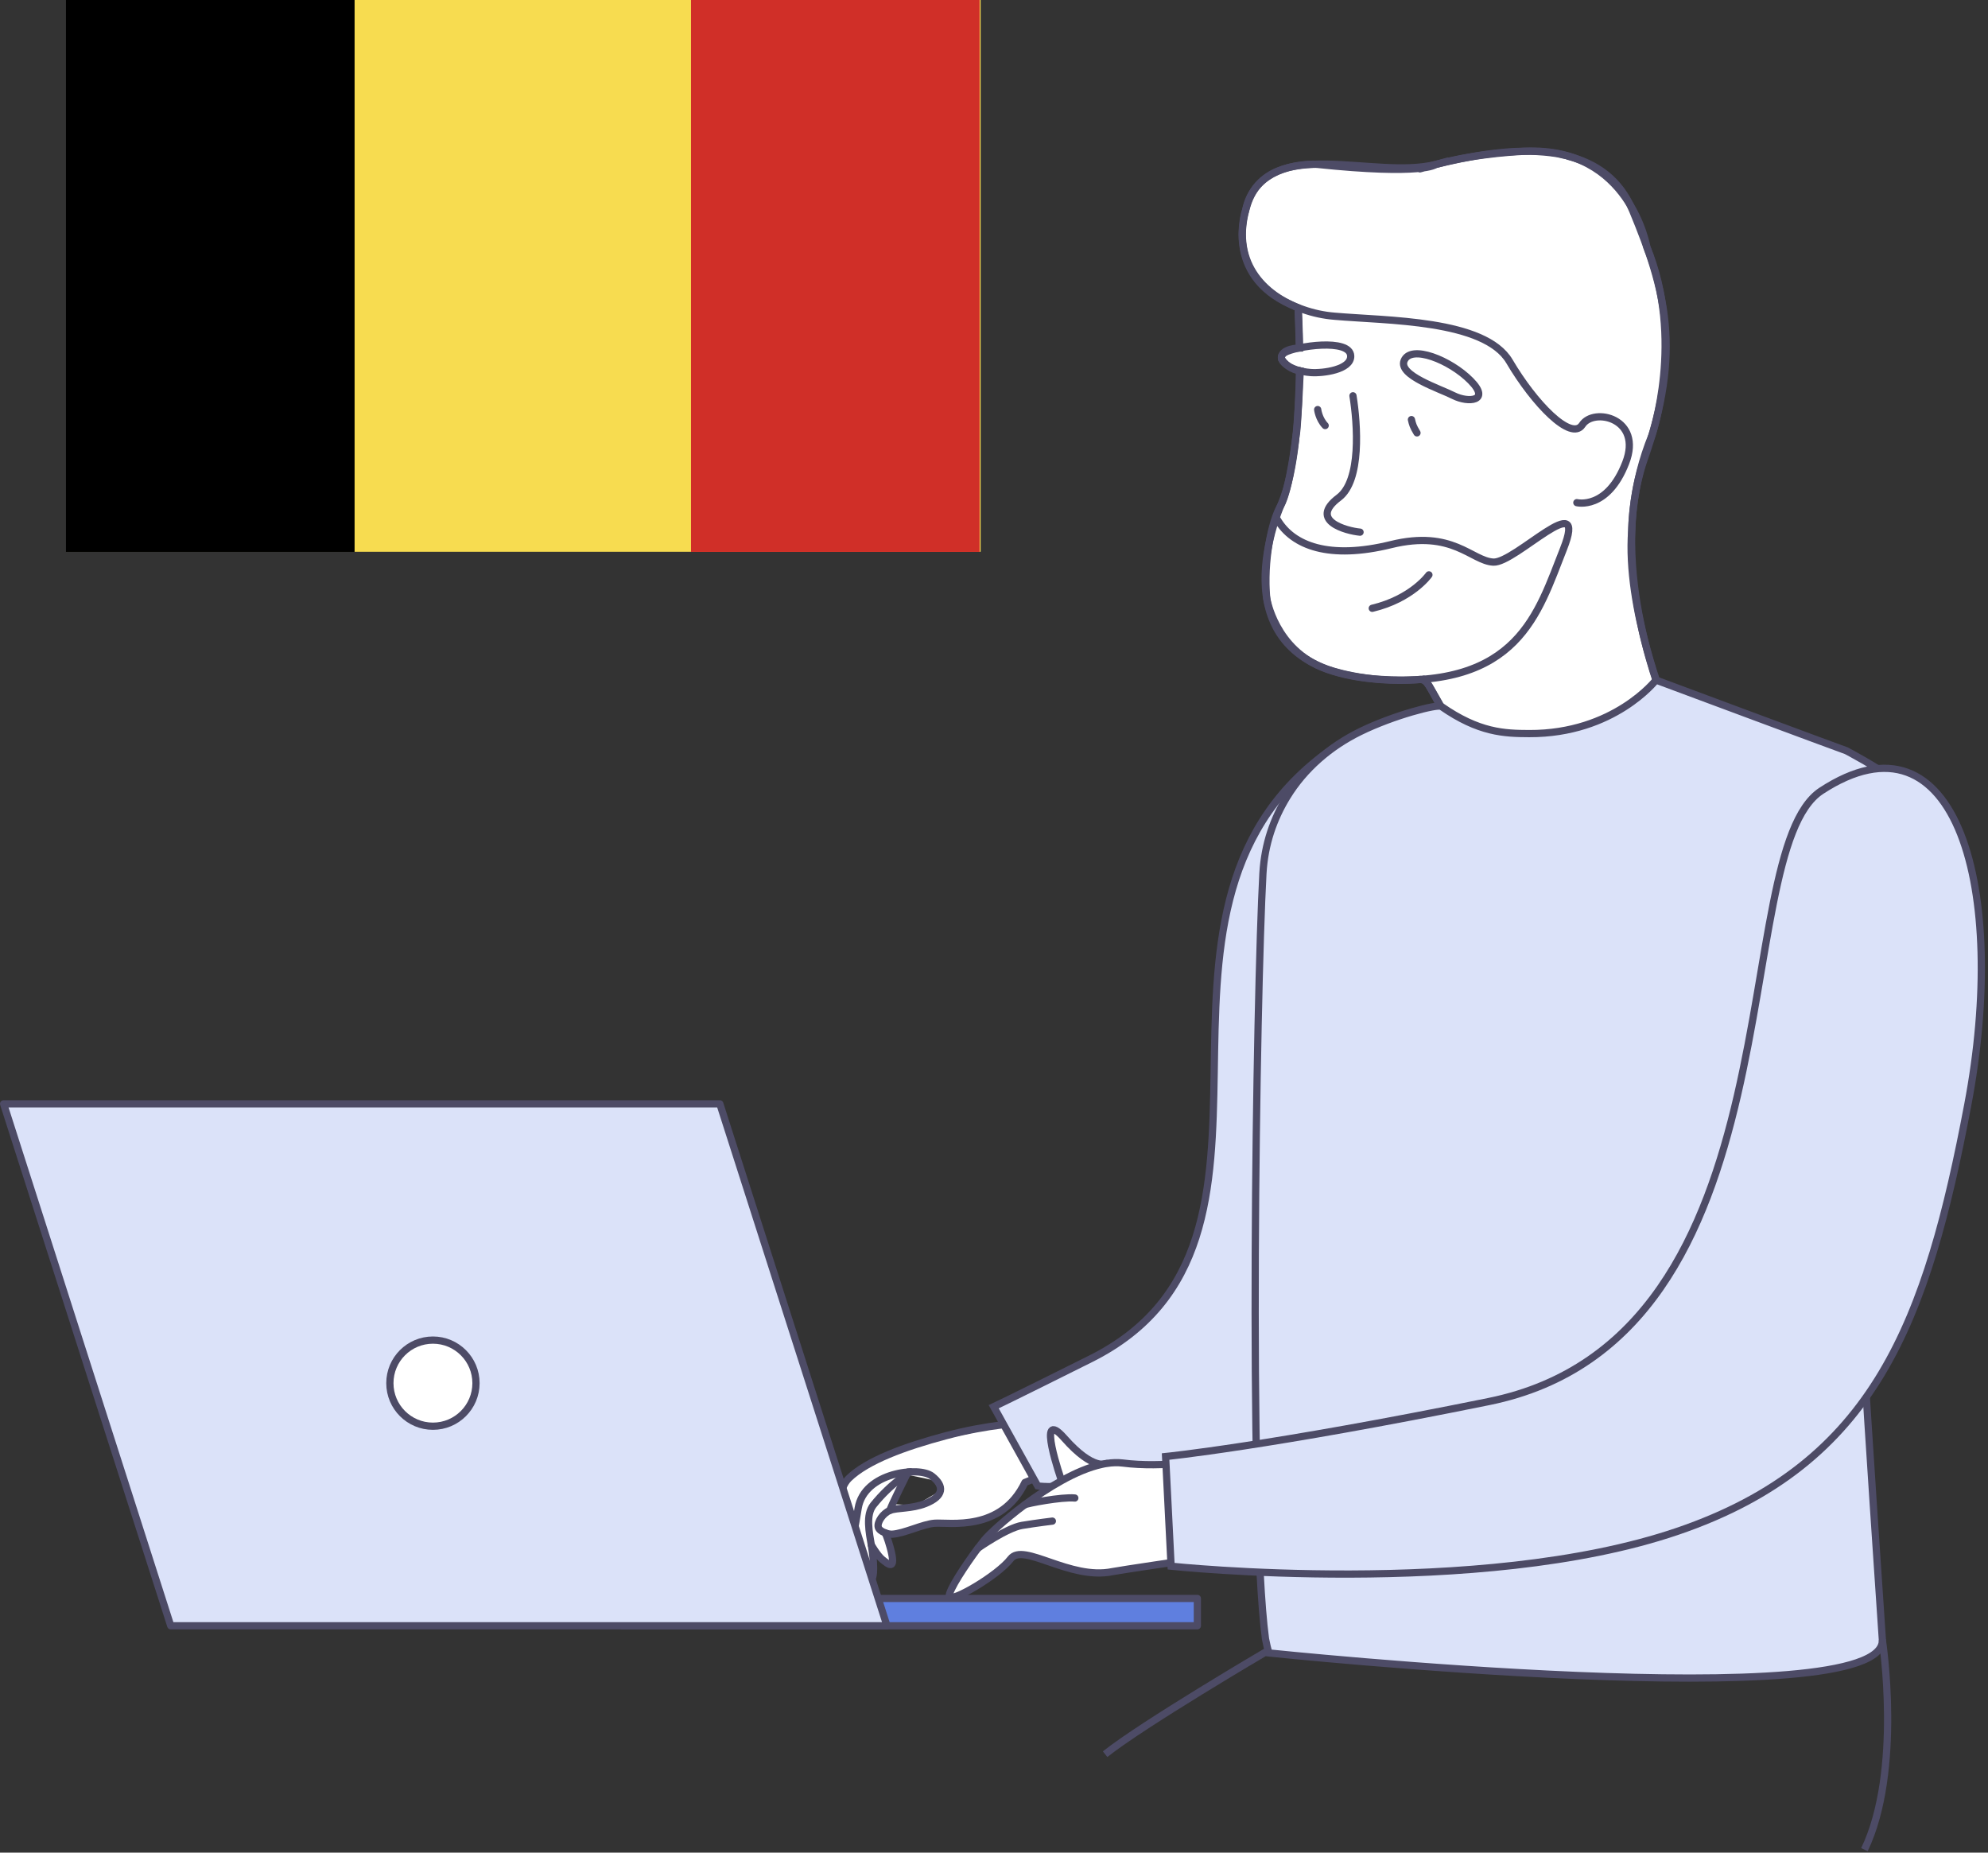 <svg width="440" height="410" viewBox="0 0 440 410" fill="none" xmlns="http://www.w3.org/2000/svg">
    <rect x="0" y="0" width="440" height="410" fill="#333333" stroke="none"/>
    <g clip-path="url(#clip0_3220_10251)">
        <path d="M316.5 152.09C316.5 152.09 323.28 164.44 324.72 167.5C324.72 167.5 338.39 167.52 349.6 163.15C349.6 163.15 360.5 160.54 368.77 156.58C368.77 156.58 359.79 134.67 361.15 117.39C361.15 117.39 361.09 107.31 365.65 96.26C365.65 96.26 372.86 75.03 364.51 54.72C364.51 54.72 360.71 32.36 337.54 33.48C337.54 33.48 327.12 33.84 318.32 36.26C309.52 38.68 317.72 36.41 317.72 36.41C317.72 36.41 315.19 38.86 291.28 36.35C291.28 36.35 277.81 35.62 275.67 46.6C275.67 46.6 270.85 60.79 285.68 67.4L287.31 68.14L287.61 77.01C287.61 77.01 283.35 77.07 283.62 79.43C283.62 79.43 284.93 81.69 287.78 82.09C287.78 82.09 287.19 95.4 286.87 96.26C286.87 96.26 285.47 108.45 283.45 111.9C281.42 115.35 279.62 124.12 280.35 132.38C280.35 132.38 282.17 143.92 293.46 148.01C293.46 148.01 302.17 151.31 314.06 150.41C314.06 150.39 315.37 150 316.5 152.09Z" fill="white" stroke="#4D4B66" stroke-width="1.6" stroke-miterlimit="10"/>
        <path d="M287.6 82.019C287.49 91.719 286.68 104.09 283.68 111.31C278.49 123.75 274.15 148.24 305.12 150.33C336.07 152.42 340.36 135.81 346.03 121.52C351.69 107.23 335.37 124.68 330.51 124.4C325.66 124.13 321.55 117.16 307.88 120.52C294.22 123.89 286.15 120.81 282.72 115" stroke="#4D4B66" stroke-width="1.6" stroke-miterlimit="10" stroke-linecap="round" stroke-linejoin="round"/>
        <path d="M287.611 76.99C287.551 72.43 287.391 69.06 287.311 68.12" stroke="#4D4B66" stroke-width="1.6" stroke-miterlimit="10" stroke-linecap="round" stroke-linejoin="round"/>
        <path d="M298.95 78.81C298.88 74.77 286.71 76.63 284.39 78.01C282.06 79.38 285.28 82.11 290.14 82.45C292.84 82.64 299.01 81.81 298.95 78.81Z" stroke="#4D4B66" stroke-width="1.6" stroke-miterlimit="10" stroke-linecap="round" stroke-linejoin="round"/>
        <path d="M310.77 79.82C312.26 76.17 320.98 79.67 325.49 84.24C330 88.81 324.97 89.19 321.74 87.57C318.52 85.94 309.46 83.07 310.77 79.82Z" stroke="#4D4B66" stroke-width="1.6" stroke-miterlimit="10" stroke-linecap="round" stroke-linejoin="round"/>
        <path d="M312.39 92.859C312.63 93.889 312.76 94.389 313.62 95.799" stroke="#4D4B66" stroke-width="1.6" stroke-miterlimit="10" stroke-linecap="round" stroke-linejoin="round"/>
        <path d="M291.64 90.64C291.64 90.64 291.87 92.67 293.3 94.18" stroke="#4D4B66" stroke-width="1.6" stroke-miterlimit="10" stroke-linecap="round" stroke-linejoin="round"/>
        <path d="M301.02 117.77C298 117.49 289.52 115.23 296.32 110.12C301.33 106.35 300.47 93.96 299.45 87.59" stroke="#4D4B66" stroke-width="1.6" stroke-miterlimit="10" stroke-linecap="round" stroke-linejoin="round"/>
        <path d="M316.26 127.22C316.26 127.22 312.54 132.52 303.72 134.62" stroke="#4D4B66" stroke-width="1.6" stroke-miterlimit="10" stroke-linecap="round" stroke-linejoin="round"/>
        <path d="M315.1 150.32H315.15C316.39 151.13 323.45 164.76 324.72 167.5C324.72 167.5 343.9 167.92 368.77 156.58C368.58 156.32 355.52 125.51 363.94 101.53C372.34 77.6 368.66 64.3 361.39 46.7C358.52 39.68 353.18 36.12 347 34.56C346.8 34.45 346.55 34.39 346.35 34.38C345.8 34.26 345.29 34.14 344.74 34.01C343.78 33.87 342.82 33.73 341.81 33.64C341.76 33.64 341.76 33.64 341.71 33.64C333.46 32.91 324.51 34.74 317.74 36.4C304.1 39.77 281.04 29.87 276.06 45.31C272.12 57.69 279.43 65.4 288.39 68.49C290.64 69.29 293.01 69.79 295.34 69.98C306.87 71 328.62 70.69 334.09 79.99C339.56 89.29 347.75 97.74 350.19 94.03C352.73 90.07 363.65 92.58 359.81 102.43C355.74 112.93 349 111.24 349 111.24" stroke="#4D4B66" stroke-width="1.6" stroke-miterlimit="10" stroke-linecap="round" stroke-linejoin="round"/>
        <path d="M225.43 314.91C224.9 314.95 200.79 320.24 200.79 320.24L189.26 325.81L185.72 331.34L186.09 345.14L188.04 342.93C188.04 342.93 192.1 349.98 192.48 349.62C192.87 349.27 193.05 344.49 193.05 344.49L196.94 346.21L196.51 340.19C196.51 340.19 203.3 337.77 203.54 337.74C203.78 337.71 210.35 337.11 211.09 337.09C211.83 337.07 221.58 334.94 221.58 334.94L225.59 329.15L232 325.96L225.43 314.91ZM202.68 333.13L198.22 332.9L200.72 326.35C200.72 326.35 206.13 327.44 206.5 327.59C206.88 327.74 207.91 330.04 207.91 330.04L202.68 333.13Z" fill="white"/>
        <path d="M226.65 314.86C226.65 314.86 218.76 315.24 209.46 317.71C200.16 320.18 191.89 323.24 187.85 327.18C183.8 331.12 185.81 345.27 186.64 346.1C187.58 347.05 188.63 341.75 189.94 333.77C191.25 325.8 203.44 324.46 206.26 326.67C209.08 328.87 208.91 331.11 204.85 332.73C201.76 333.96 198.53 333.63 196.98 334.26C195.43 334.89 194.07 336.87 194.39 338C194.67 338.98 196.59 339.57 197.42 339.53C200.1 339.4 204.27 337.27 206.88 337.1C210.17 336.88 221.6 339.05 226.85 328.08L232 325.99L226.65 314.86Z" stroke="#4D4B66" stroke-width="1.6" stroke-miterlimit="10" stroke-linecap="round" stroke-linejoin="round"/>
        <path d="M188.26 342.62C188.26 342.62 190.24 347.13 191.93 349.16C193.62 351.2 193.6 346.41 192.92 342.36C192.35 339.02 191.57 335.25 193.31 333.07C197.3 328.1 201.48 325.73 201.48 325.73" stroke="#4D4B66" stroke-width="1.6" stroke-miterlimit="10" stroke-linecap="round" stroke-linejoin="round"/>
        <path d="M192.83 341.881C192.83 341.881 194.29 344.381 195.32 345.161C196.35 345.941 198.59 348.181 197.01 342.411C196.48 340.471 195.92 339.221 195.92 339.221" stroke="#4D4B66" stroke-width="1.6" stroke-miterlimit="10" stroke-linecap="round" stroke-linejoin="round"/>
        <path d="M196.98 334.251C196.99 333.681 200.96 325.761 200.96 325.761" stroke="#4D4B66" stroke-width="1.6" stroke-miterlimit="10" stroke-linecap="round" stroke-linejoin="round"/>
        <path d="M293.549 166.63C244.739 202.64 293.569 274.67 241.399 300.71C222.449 310.17 219.939 311.32 219.939 311.32L229.669 328.84C229.669 328.84 241.159 331.01 280.009 319.27C318.569 307.62 321.639 271.8 322.989 229.6C324.349 187.39 318.329 148.35 293.549 166.63Z" fill="#DBE2F9" stroke="#4D4B66" stroke-width="1.6" stroke-miterlimit="10"/>
        <path d="M265.01 353.75H137.81V359.79H265.01V353.75Z" fill="#5F7FDF" stroke="#4D4B66" stroke-width="1.6" stroke-miterlimit="10" stroke-linecap="round" stroke-linejoin="round"/>
        <path d="M196.31 359.79H37.79L0.8 244.29H159.32L196.31 359.79Z" fill="#DBE2F9" stroke="#4D4B66" stroke-width="1.6" stroke-miterlimit="10" stroke-linecap="round" stroke-linejoin="round"/>
        <path d="M95.82 315.63C101.083 315.63 105.35 311.364 105.35 306.1C105.35 300.837 101.083 296.57 95.82 296.57C90.557 296.57 86.29 300.837 86.29 306.1C86.29 311.364 90.557 315.63 95.82 315.63Z" fill="white" stroke="#4D4B66" stroke-width="1.6" stroke-miterlimit="10" stroke-linecap="round" stroke-linejoin="round"/>
        <path d="M409.66 245.9C410.59 276.99 416.51 360.47 416.62 362.89C417.45 380.08 280.85 365.81 280.85 365.81C280.57 364.94 280.32 363.88 280.08 362.64V362.62C276.3 334.17 278.04 220.15 279.52 193.3C279.89 186.73 281.93 181.11 284.85 176.35C288.69 170.09 294.4 165.18 301 161.94C308.53 158.24 318.13 155.81 318.98 156.32C327.33 162.15 332.98 162.33 338.45 162.35C357.27 162.42 366.51 150.5 366.51 150.5C366.51 150.5 405.94 165.19 408.64 166.14C408.64 166.14 415.47 169.73 418.72 172.29" fill="#DBE2F9"/>
        <path d="M409.66 245.9C410.59 276.99 416.51 360.47 416.62 362.89C417.45 380.08 280.85 365.81 280.85 365.81C280.57 364.94 280.32 363.88 280.08 362.64V362.62C276.3 334.17 278.04 220.15 279.52 193.3C279.89 186.73 281.93 181.11 284.85 176.35C288.69 170.09 294.4 165.18 301 161.94C308.53 158.24 318.13 155.81 318.98 156.32C327.33 162.15 332.98 162.33 338.45 162.35C357.27 162.42 366.51 150.5 366.51 150.5C366.51 150.5 405.94 165.19 408.64 166.14C408.64 166.14 415.47 169.73 418.72 172.29" stroke="#4D4B66" stroke-width="1.6" stroke-miterlimit="10"/>
        <path d="M244.959 323.88C244.959 323.88 242.039 325.63 235.559 318.27C229.069 310.91 234.959 327.7 234.959 327.7" fill="white"/>
        <path d="M244.959 323.88C244.959 323.88 242.039 325.63 235.559 318.27C229.069 310.91 234.959 327.7 234.959 327.7" stroke="#4D4B66" stroke-width="1.6" stroke-miterlimit="10" stroke-linecap="round" stroke-linejoin="round"/>
        <path d="M269.35 344.33C262.06 345.38 248.31 347.41 246.22 347.81C236.75 349.76 226.52 341.28 223.68 344.98C220.85 348.7 210.3 354.84 210.09 353.3C209.92 351.98 213.7 346.3 216.46 342.6C216.48 342.6 216.5 342.57 216.52 342.54C216.99 341.92 217.44 341.35 217.82 340.86C218.9 339.53 222.36 336.32 226.78 333.03C229.27 331.16 232.07 329.28 234.94 327.69C237.98 326 241.06 324.67 243.92 324.06C244.28 323.97 244.61 323.91 244.95 323.87C246.17 323.67 247.35 323.64 248.44 323.77C257.48 324.94 267.88 323.1 270.43 322.59L269.35 344.33Z" fill="white" stroke="#4D4B66" stroke-width="1.6" stroke-miterlimit="10" stroke-linecap="round" stroke-linejoin="round"/>
        <path d="M216.47 342.61C216.47 342.61 222.85 338.14 226.2 337.58C229.56 337.03 232.92 336.63 232.92 336.63" fill="white"/>
        <path d="M216.47 342.61C216.47 342.61 222.85 338.14 226.2 337.58C229.56 337.03 232.92 336.63 232.92 336.63" stroke="#4D4B66" stroke-width="1.6" stroke-miterlimit="10" stroke-linecap="round" stroke-linejoin="round"/>
        <path d="M226.789 333.03C227.199 332.73 235.059 331.23 237.889 331.52L226.789 333.03Z" fill="white"/>
        <path d="M226.789 333.03C227.199 332.73 235.059 331.23 237.889 331.52" stroke="#4D4B66" stroke-width="1.6" stroke-miterlimit="10" stroke-linecap="round" stroke-linejoin="round"/>
        <path d="M403.109 175.01C381.859 188.9 399.359 295.98 329.519 310.17C280.599 320.11 257.979 322.34 257.979 322.34L259.199 346.61C259.199 346.61 327.509 353.83 371.299 338.88C415.099 323.94 426.509 292.14 435.529 244.47C444.539 196.81 433.069 155.42 403.109 175.01Z" fill="#DBE2F9" stroke="#4D4B66" stroke-width="1.6" stroke-miterlimit="10"/>
        <path d="M416.609 362.891C416.609 362.891 421.059 391.871 412.649 409.341" stroke="#4D4B66" stroke-width="1.6" stroke-miterlimit="10"/>
        <path d="M280.21 365.55C280.21 365.55 253.03 381.51 244.59 388.21" stroke="#4D4B66" stroke-width="1.6" stroke-miterlimit="10"/>
        <path d="M217.039 0H14.649V122.11H217.039V0Z" fill="#F7DC50"/>
        <path d="M78.48 0H14.6V122.14H78.48V0Z" fill="black"/>
        <path d="M216.819 0H152.939V122.14H216.819V0Z" fill="#D02F28"/>
    </g>
    <defs>
        <clipPath id="clip0_3220_10251">
            <rect width="439.32" height="409.69" fill="white"/>
        </clipPath>
    </defs>
</svg>
